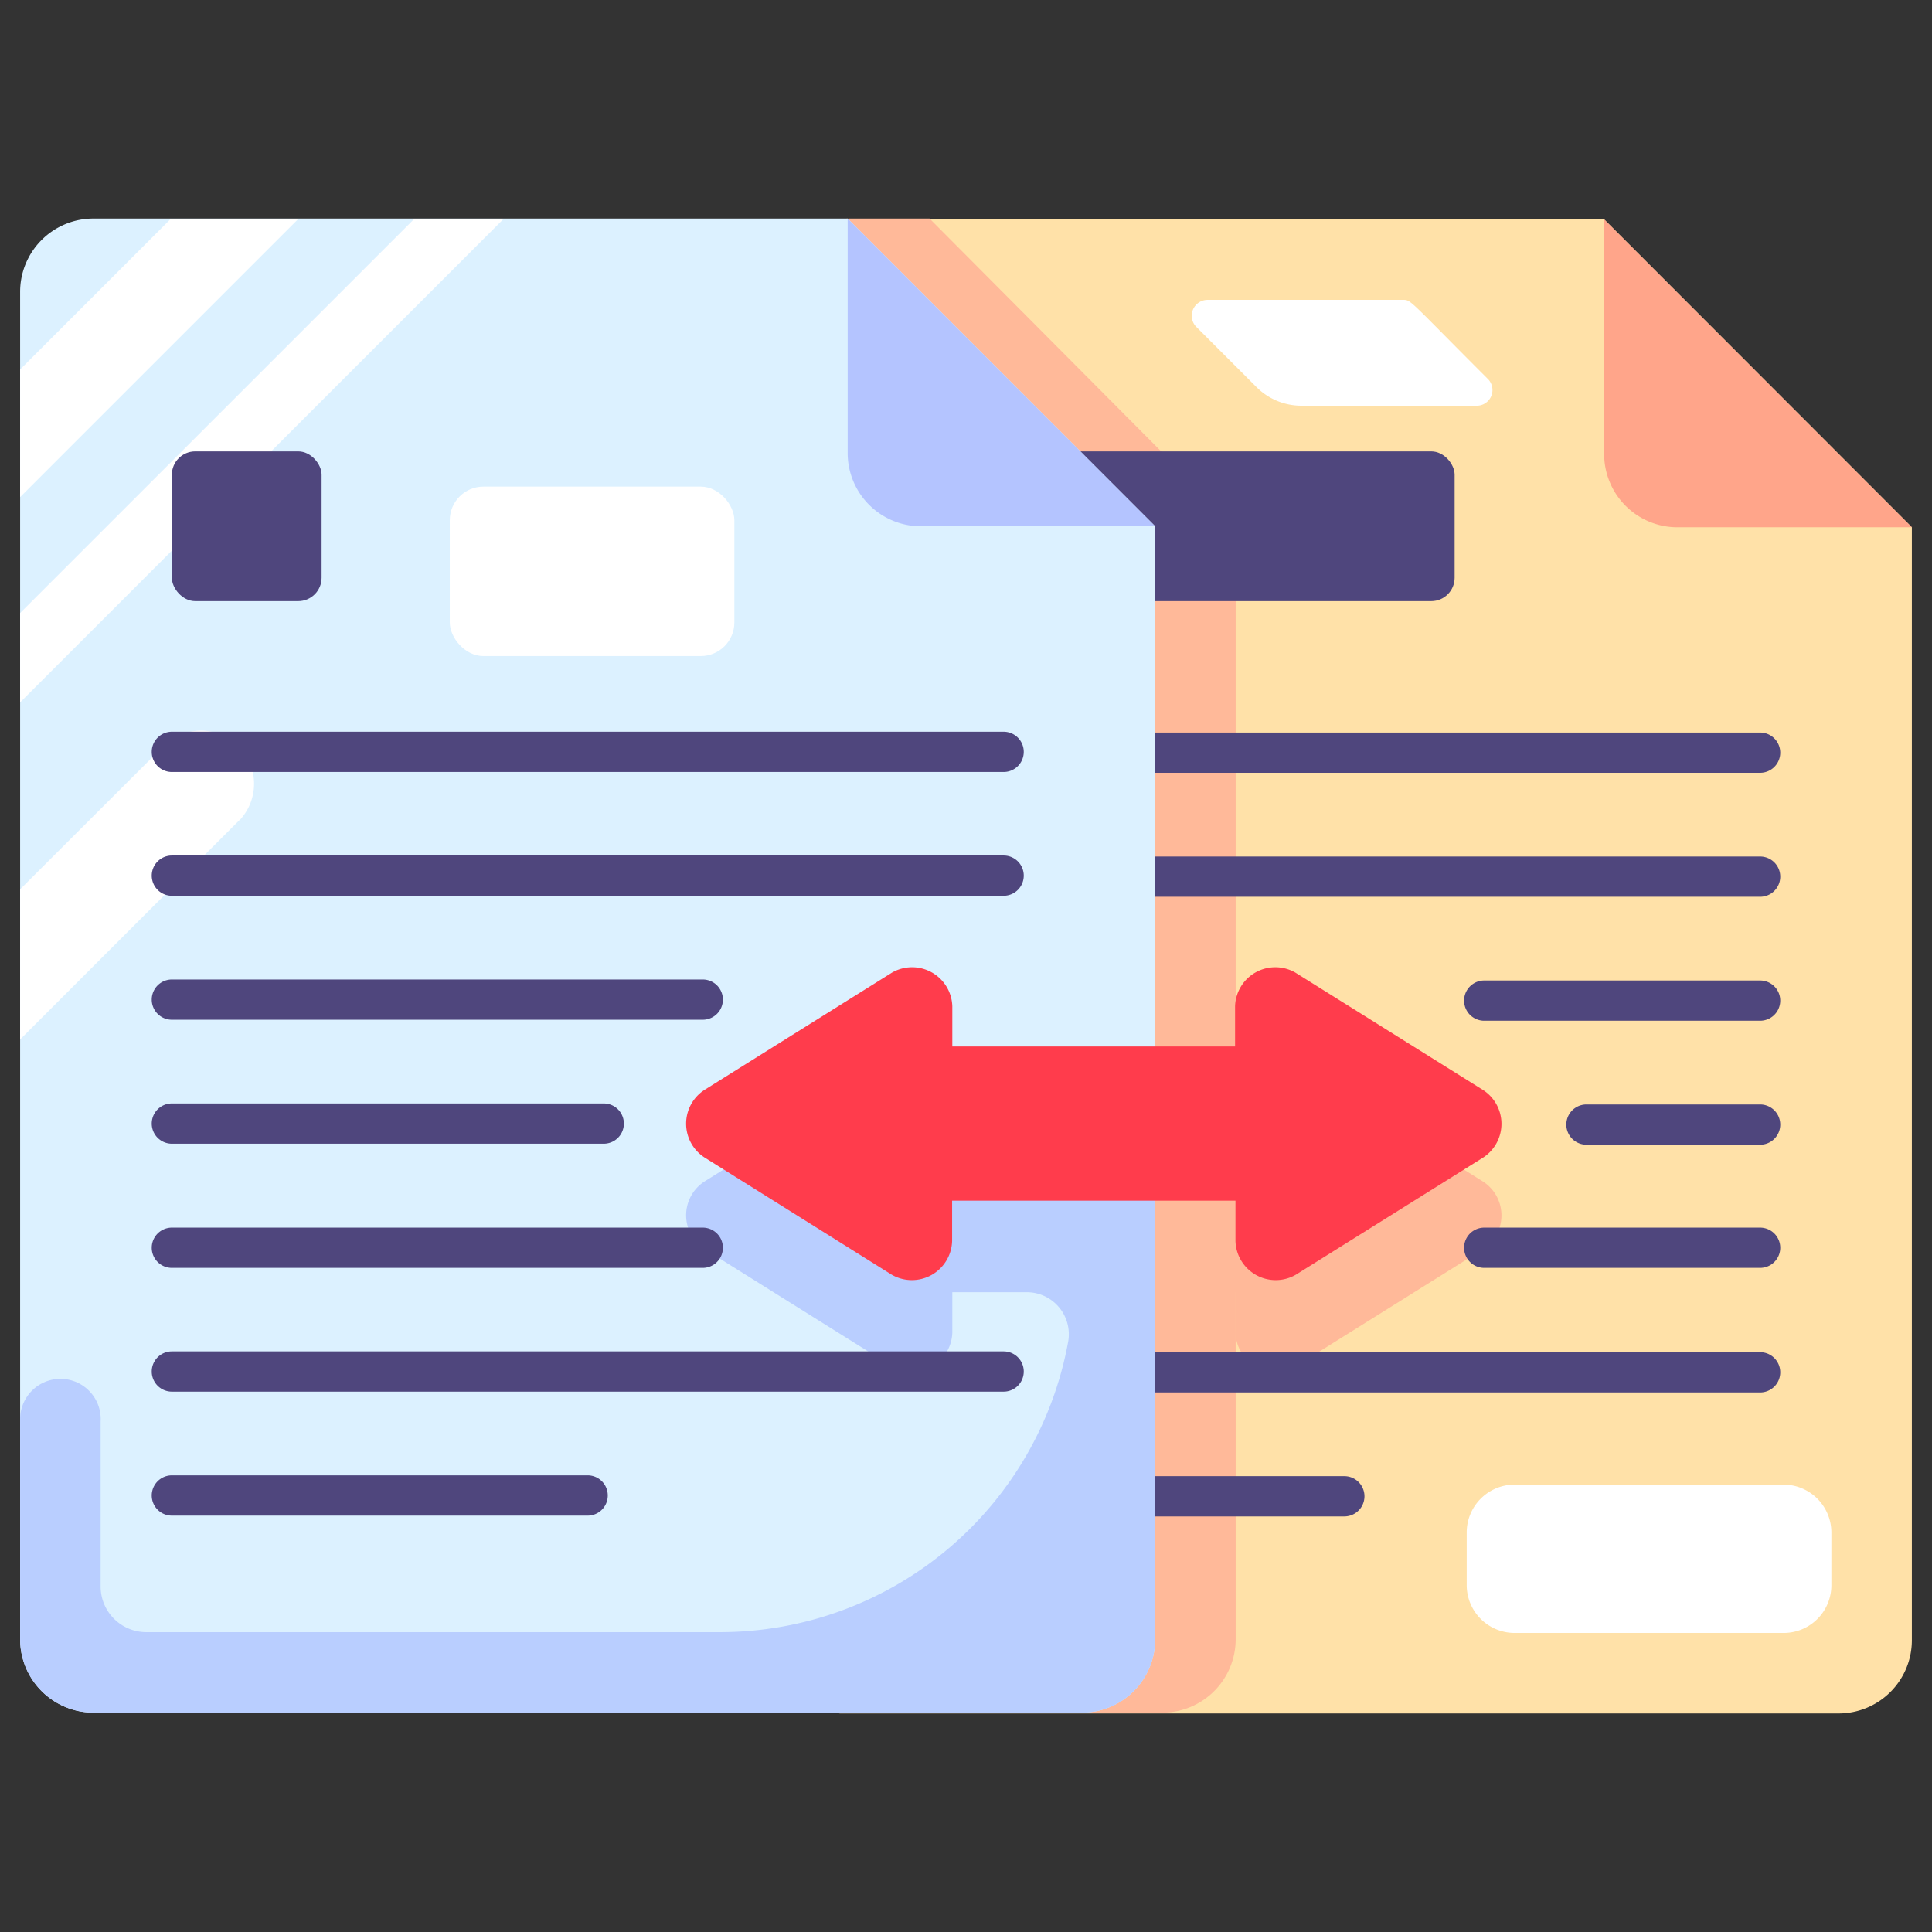 <svg height="512" viewBox="0 0 96 96" width="512" xmlns="http://www.w3.org/2000/svg"><rect x="0" y="0" width="96" height="96" fill="#333333" stroke="none"/><g id="Convert_File" data-name="Convert File"><path d="m95 26.2v55.3a3.64 3.64 0 0 1 -3.65 3.64c-52.51 0-49.27 0-49.62 0a3.63 3.63 0 0 1 -3.13-3.6v-67a3.64 3.64 0 0 1 3.64-3.64h37.47z" fill="#ffe1a8"/><path d="m73.9 18.8c-4-4-3.77-3.9-4.22-3.9h-9.68a.79.79 0 0 0 -.56 1.34l3 3a3.15 3.15 0 0 0 2.23.92h8.75a.78.78 0 0 0 .48-1.36z" fill="#fff"/><path d="m75.25 73.77h13.38a2.38 2.38 0 0 1 2.37 2.37v2.63a2.37 2.37 0 0 1 -2.37 2.37h-13.38a2.38 2.38 0 0 1 -2.37-2.37v-2.63a2.38 2.38 0 0 1 2.37-2.37z" fill="#fff"/><path d="m61.4 26.15v55.3a3.65 3.65 0 0 1 -3.64 3.65h-16a3.63 3.63 0 0 1 -3.13-3.6v-67a3.64 3.64 0 0 1 3.64-3.64h3.92z" fill="#ffb999"/><path d="m73.71 62.06-9.32 5.83a2 2 0 0 1 -3-1.68v-2h-14.08v2a2 2 0 0 1 -3 1.68l-9.31-5.83a2 2 0 0 1 0-3.35l9.32-5.83a2 2 0 0 1 3 1.67v2h14.05v-2a2 2 0 0 1 3-1.67l9.32 5.83a2 2 0 0 1 .02 3.35z" fill="#ffb999"/><path d="m95 26.2h-11.65a3.64 3.64 0 0 1 -3.64-3.64v-11.66z" fill="#ffa58a"/><g fill="#4f467d"><path d="m87.46 69.19h-41.33a1 1 0 1 1 0-2h41.33a1 1 0 0 1 0 2z"/><path d="m66.8 75.35h-20.67a1 1 0 1 1 0-2h20.67a1 1 0 0 1 0 2z"/><path d="m87.46 38.4h-41.33a1 1 0 0 1 0-2h41.33a1 1 0 0 1 0 2z"/><path d="m87.46 44.56h-41.33a1 1 0 1 1 0-2h41.33a1 1 0 0 1 0 2z"/><path d="m87.46 50.72h-13.71a1 1 0 0 1 0-2h13.71a1 1 0 1 1 0 2z"/><path d="m87.46 56.88h-8.63a1 1 0 0 1 0-2h8.63a1 1 0 0 1 0 2z"/><path d="m87.46 63h-13.71a1 1 0 0 1 0-2h13.71a1 1 0 0 1 0 2z"/><rect height="7.44" rx="1.16" width="26.78" x="45.5" y="22.43"/></g><path d="m57.4 26.15v55.3a3.65 3.65 0 0 1 -3.64 3.65h-49.11a3.65 3.65 0 0 1 -3.65-3.65v-66.95a3.64 3.64 0 0 1 3.64-3.64h37.48z" fill="#dcf1ff"/><path d="m47.31 56.56v-2a2 2 0 0 0 -3-1.67l-9.31 5.82a2 2 0 0 0 0 3.35l9.32 5.83a2 2 0 0 0 3-1.68v-2h3.76a2.09 2.09 0 0 1 2 2.44 17.59 17.59 0 0 1 -17.27 14.45h-28.54a2.27 2.27 0 0 1 -2.27-2.27v-8.19a2 2 0 0 0 -3.41-1.54 2 2 0 0 0 -.59 1.41v10.94a3.65 3.65 0 0 0 3.65 3.65h49.11a3.64 3.64 0 0 0 3.64-3.64v-24.9z" fill="#b9ceff"/><path d="m14.8 10.9-13.8 13.8v-6.34l7.46-7.46z" fill="#fff"/><path d="m25 10.9-24 24v-4.44l19.56-19.56z" fill="#fff"/><path d="m11.93 40.72-10.93 10.93v-7.46l7.2-7.19a2.64 2.64 0 0 1 3.73 3.73z" fill="#fff"/><rect fill="#fff" height="8.42" rx="1.67" width="14.14" x="22.35" y="24.18"/><path d="m57.4 26.15h-11.64a3.64 3.64 0 0 1 -3.64-3.64v-11.65z" fill="#b4c4ff"/><rect fill="#4f467d" height="7.44" rx="1.16" width="7.44" x="8.54" y="22.43"/><path d="m49.87 69.15h-41.33a1 1 0 1 1 0-2h41.33a1 1 0 1 1 0 2z" fill="#4f467d"/><path d="m29.2 75.31h-20.66a1 1 0 1 1 0-2h20.66a1 1 0 1 1 0 2z" fill="#4f467d"/><path d="m49.87 38.36h-41.33a1 1 0 1 1 0-2h41.33a1 1 0 0 1 0 2z" fill="#4f467d"/><path d="m49.87 44.51h-41.33a1 1 0 1 1 0-2h41.33a1 1 0 0 1 0 2z" fill="#4f467d"/><path d="m34.92 50.67h-26.38a1 1 0 1 1 0-2h26.38a1 1 0 0 1 0 2z" fill="#4f467d"/><path d="m30 56.83h-21.46a1 1 0 1 1 0-2h21.46a1 1 0 1 1 0 2z" fill="#4f467d"/><path d="m34.92 63h-26.38a1 1 0 1 1 0-2h26.38a1 1 0 0 1 0 2z" fill="#4f467d"/><path d="m73.71 57.51-9.32 5.83a2 2 0 0 1 -3-1.68v-2h-14.08v2a2 2 0 0 1 -3 1.68l-9.31-5.83a2 2 0 0 1 0-3.35l9.32-5.83a2 2 0 0 1 3 1.67v2h14.05v-2a2 2 0 0 1 3-1.67l9.32 5.83a2 2 0 0 1 .02 3.35z" fill="#ff3c4c"/></g></svg>